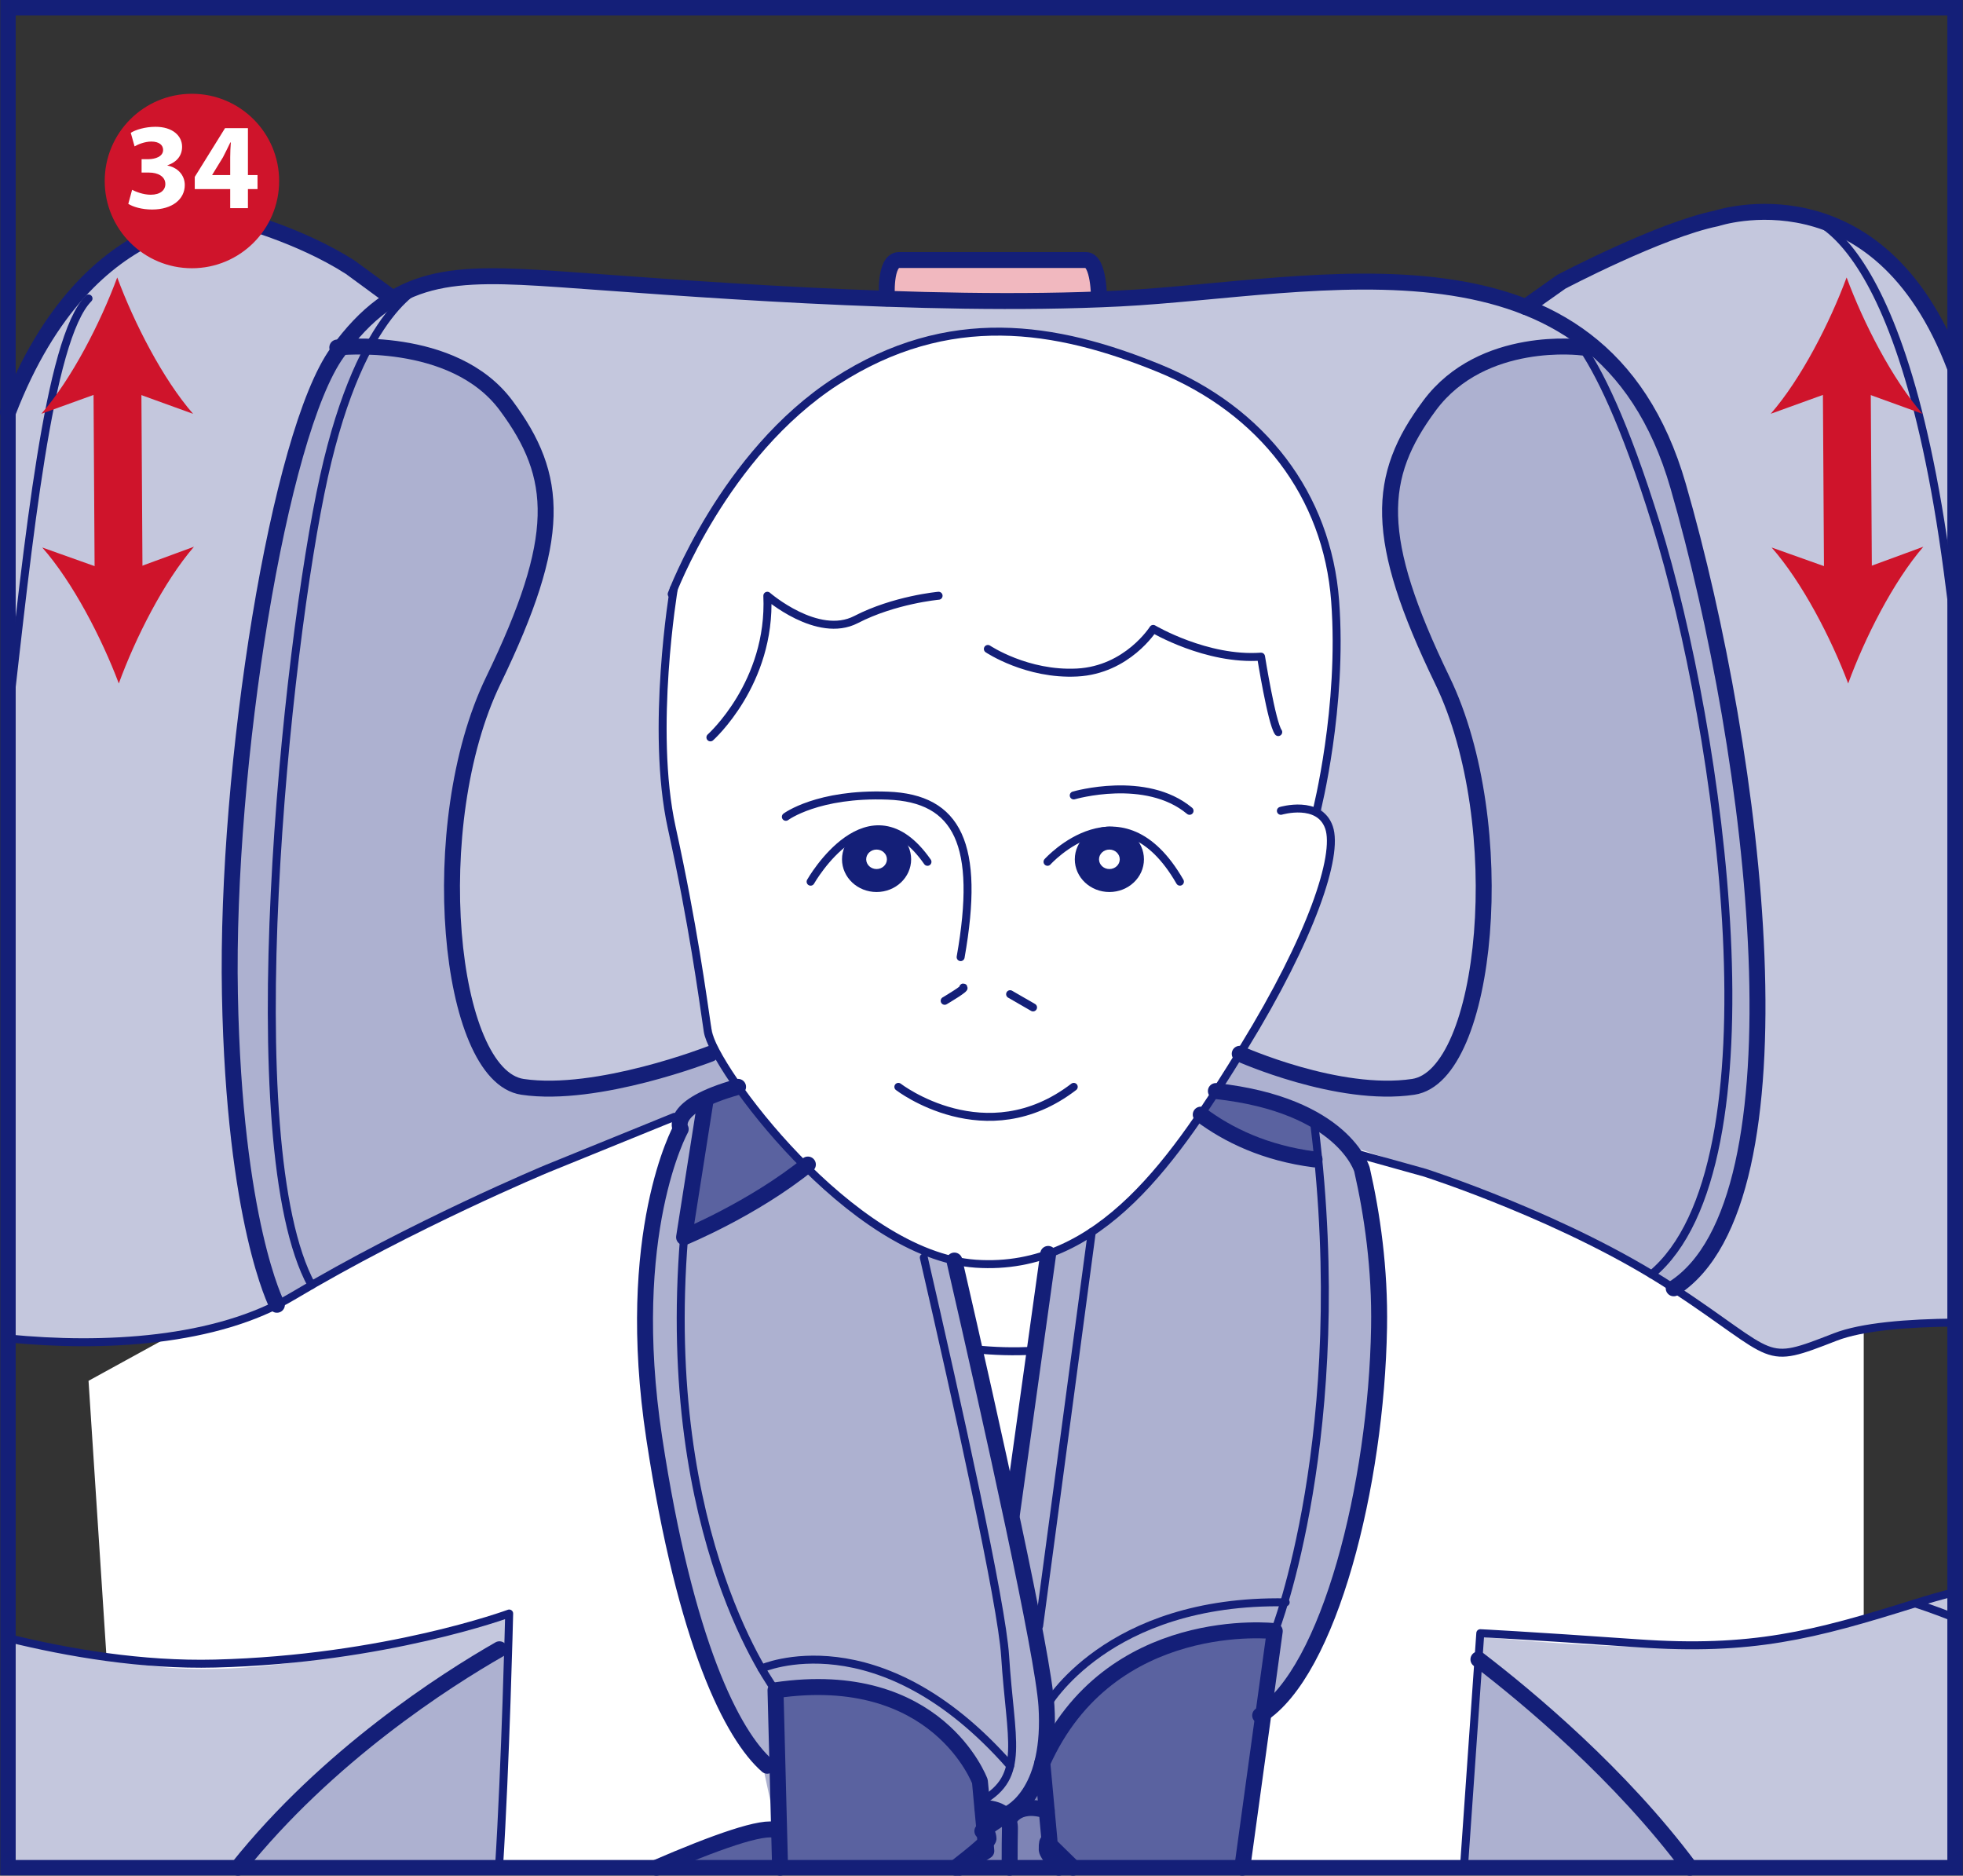 <?xml version="1.0" encoding="UTF-8"?>
<!DOCTYPE svg PUBLIC "-//W3C//DTD SVG 1.1//EN" "http://www.w3.org/Graphics/SVG/1.1/DTD/svg11.dtd">
<!-- Creator: CorelDRAW 2017 -->
<svg xmlns="http://www.w3.org/2000/svg" xml:space="preserve" width="45.013mm" height="43.007mm" version="1.1" style="shape-rendering:geometricPrecision; text-rendering:geometricPrecision; image-rendering:optimizeQuality; fill-rule:evenodd; clip-rule:evenodd"
viewBox="0 0 37502.22 35830.61"
 xmlns:xlink="http://www.w3.org/1999/xlink">
 <rect x="0" y="0" width="37502.22" height="35830.61" fill="#333333" stroke="none"/>
 <defs>
  <style type="text/css">
   <![CDATA[
    .str5 {stroke:#CF142B;stroke-width:88.15;stroke-miterlimit:4}
    .str2 {stroke:#CF142B;stroke-width:304.76;stroke-miterlimit:4}
    .str4 {stroke:#141F78;stroke-width:293.93;stroke-miterlimit:4}
    .str3 {stroke:#CF142B;stroke-width:914.37;stroke-miterlimit:4}
    .str1 {stroke:#141F78;stroke-width:152.22;stroke-linecap:round;stroke-linejoin:round;stroke-miterlimit:10}
    .str0 {stroke:#141F78;stroke-width:304.76;stroke-linecap:round;stroke-linejoin:round;stroke-miterlimit:10}
    .fil6 {fill:none}
    .fil8 {fill:none;fill-rule:nonzero}
    .fil4 {fill:white}
    .fil5 {fill:#F1B8BF}
    .fil11 {fill:#CF142B}
    .fil0 {fill:#C4C7DD}
    .fil1 {fill:#ADB1D0}
    .fil2 {fill:#7E84B5}
    .fil3 {fill:#5A62A0}
    .fil9 {fill:white;fill-rule:nonzero}
    .fil10 {fill:#CF142B;fill-rule:nonzero}
    .fil7 {fill:#141F78;fill-rule:nonzero}
   ]]>
  </style>
 </defs>
 <g id="Слой_x0020_1">
  <polygon class="fil0" points="36530.7,30662.29 37349.84,30446.18 37349.84,31565.5 "/>
  <path class="fil1" d="M3346.32 35678.23l0 -31506.68 1157.48 0 2393.03 933.2 7353.48 5119.66 7591.76 688.59 5391.01 -2616.65 1649.95 -2366.04c0,0 3277.5,-1758.76 3912.6,-1758.76l2025.37 0 0.33 31506.68 -31475.02 0z"/>
  <path class="fil1" d="M20599.69 8701.34c0,0 -434.98,563.45 -1868.74,489.39 -1433.67,-74.4 -1967.38,-227.53 -1997.12,-474.72 -29.99,-247.19 5,-1240.88 5,-1240.88 0,0 285.43,-397.41 1423.17,-440.9 1137.41,-43.49 2384.79,211.37 2415.95,472.06 31.49,260.69 21.75,1195.06 21.75,1195.06zm12881.38 6887.25c-758.33,-6097.77 -2340.71,-8742.16 -3760.3,-9498.4 -1419.67,-756.49 -3853.87,-709.5 -9953.13,-388.58 -6484.01,341.01 -7415.71,-163.38 -9660.12,-367.33 -2243.98,-204.04 -2935.83,596.03 -2935.83,596.03 -1801.17,1428.17 -2991.81,8072.06 -2783.11,12353.5 208.37,4281.77 224.87,7471.87 2678.47,7556.85 2453.27,84.9 5360.69,-3686.9 10864.17,-3972.59 5503.57,-285.68 6097.6,1160.73 8849.8,2040.36 2752.2,879.96 4515.96,1790.26 5524.07,435.57 1008.19,-1354.36 1761.18,-4049.82 1175.98,-8755.41z"/>
  <path class="fil0" d="M3346.32 29764.67c0,0 3423.88,-2185.5 6348.29,-2575.58l412.91 4009.58c0,0 -2865.01,1139.82 -4950.61,3768.55 -209.29,263.69 -394.49,499.39 -558.87,711l-1251.71 0 0 -5913.56z"/>
  <path class="fil0" d="M32239.35 35678.23c-2108.27,-2828.35 -4677.09,-4479.55 -4677.09,-4479.55l167.79 -4607.69c0,0 4343.17,2836.27 7091.29,3421.21l0 5666.03 -2581.99 0z"/>
  <path class="fil2" d="M20610.77 35678.23l-399.08 -413.82 -359.75 -1387.85c0,0 -158.38,846.14 -591.95,772.41 -433.48,-72.9 -789.15,-569.37 -789.15,-569.37l0 426.49 172.54 659.27 -811.98 512.88 2779.36 0z"/>
  <path class="fil3" d="M14966.56 34792.93l94.89 885.3 -2652.72 0c1135.41,-511.3 2160.92,-909.29 2557.83,-885.3z"/>
  <path class="fil0" d="M152.38 31289.57c842.31,202.62 2479.26,531.79 4079.23,489.3l-52.49 3899.35 -4026.74 0 0 -4388.66z"/>
  <path class="fil0" d="M34396.94 31246.33l2188.41 -616.94c0,0 419.24,142.97 764.49,281.19l0 4767.66 -2876.51 0 -76.4 -4431.9z"/>
  <path class="fil0" d="M34579.15 25722.51c0,0 1035.18,-389.49 1830.16,-422.65 250.19,-10.5 590.95,-14.33 940.53,-14.75l0 -18189.24c-95.81,-304.26 -196.12,-562.2 -300.68,-761.16 -743,-1412.84 -1860.16,-1958.88 -1860.16,-1958.88l-818.23 -329.51 208.37 21676.19z"/>
  <path class="fil0" d="M152.38 25550.8c275.6,27.24 593.61,54.9 958.78,81.48 1840.16,133.72 2571.16,-179.29 2571.16,-179.29l-124.64 -8610.52 124.64 -12601.02c0,0 -1777.93,182.29 -3152.53,2778.45 -136.3,257.52 -261.77,521.88 -377.41,790.99l0 17739.93z"/>
  <path class="fil4" d="M1691.36 26377.36l1642.96 -901.79c0,0 482.31,-53.49 1569.22,-448.81 1087.17,-395.58 2105.27,-1171.48 3309.16,-1755.26 1204.14,-583.7 4791.98,-1978.88 4791.98,-1978.88 0,0 -813.9,2272.23 -681.93,4182.96 131.72,1910.48 613.69,4285.02 867.97,5285.45 401.74,1580.97 1296.7,2571.16 1296.7,2571.16l315.43 1469.33c0,0 -1382.35,378.16 -2490.26,876.72l-2800.19 0c122.72,-1636.54 289.6,-4160.54 215.12,-4919.54 0,0 -1035.76,498.22 -3736.81,940.87 -2701.38,442.57 -3956.68,-56.15 -3956.68,-56.15l-342.67 -5266.04z"/>
  <path class="fil4" d="M27945.83 35678.23l298.85 -4416.32c0,0 3167.52,326.51 4659.76,155.46 1492.49,-171.04 2701.3,-461.14 2701.3,-461.14l0 -5559.97c0,0 -1348.44,511.72 -1761.43,416.74 -412.66,-94.64 -1366.1,-1147.15 -4018.91,-2333.96 -2652.89,-1186.81 -3958.51,-1556.31 -3958.51,-1556.31 0,0 439.4,1453.17 480.89,2120.35 232.2,3724.48 -897.63,6154.59 -897.63,6154.59 0,0 -385.33,1677.61 -1175.06,2421.53 -790.07,743.58 -679.26,1727.35 -679.26,1727.35l-67.07 1331.69 4417.07 0z"/>
  <path class="fil4" d="M18199.91 24140.62c0,0 -2573.83,-1009.27 -3712.48,-2865.09 -656.02,-1068.92 -854.05,-893.79 -1084.83,-2738.62 -230.7,-1844.66 -661.85,-2647.31 -742.66,-4552.2 -80.81,-1904.23 156.63,-2132.34 367.33,-3089.04 210.45,-956.7 2071.27,-3642.75 4303.51,-4276.1 2231.99,-633.44 4175.62,-40.57 5756.93,881.71 1580.97,922.29 2360.12,2667.55 2448.27,4512.8 88.15,1845.16 -382.41,3474.87 -382.41,3474.87 0,0 388.33,427.99 199.04,1111.91 -189.62,684.26 -548.79,1692.69 -1407.01,3099.04 -857.89,1406.68 -1685.53,2651.97 -2326.05,3215.1 -640.44,563.2 -1627.38,1094 -1627.38,1094l-732.17 4665.26 -1060.09 -4533.63z"/>
  <path class="fil1" d="M23131.77 21003.1c0,0 1534.23,55.82 2013.29,919.71 478.81,863.8 251.03,1851.33 251.03,1851.33l-3277.16 -1385.52 1012.85 -1385.52z"/>
  <path class="fil3" d="M20211.69 35264.4l-247.44 -1640.37c0,0 297.76,-1408.68 1748.52,-1924.56 1451,-515.47 2641.06,-515.47 2641.06,-515.47l-647.77 4283.77 -23.83 210.45 -3111.95 0 -358.58 -413.82z"/>
  <path class="fil3" d="M14978.98 35678.23l-142.38 -3336.48c0,0 1313.53,-241.03 2393.7,208.95 1080.09,449.65 1492.16,1499.24 1492.16,1499.24l103.14 1336.44 -449.15 291.85 -3397.47 0z"/>
  <path class="fil3" d="M13089.33 23488.11l400.91 -2508.84 620.11 -217.2 1294.7 1536.65c0,0 -2249.32,1465.08 -2315.72,1189.39z"/>
  <path class="fil3" d="M22920.16 21292.61l308.35 -437.9c0,0 1259.96,59.65 1478.91,218.95 218.7,159.3 301.6,261.52 301.6,261.52l174.88 813.31c0,0 -1802.25,-281.27 -2263.73,-855.89z"/>
  <polygon class="fil1" points="13490.24,20979.27 13089.33,23488.11 12546.12,23488.11 13004.68,21292.61 "/>
  <polygon class="fil1" points="25114.48,21393.42 25987.12,22341.62 26347.78,23774.13 25279.95,23852.86 "/>
  <path class="fil0" d="M6528.83 6619.56c0,0 997.27,-1363.52 2667.3,-1318.2 1669.7,44.91 5064.42,208.62 8134.38,418.82 3070.21,210.45 6909.58,-258.69 8724.83,-286.02 1815.17,-27.33 2538.5,105.23 3319.15,525.8 780.65,420.32 1050.18,659.6 1050.18,659.6 0,0 -1078.42,-283.35 -2601.74,613.36 -1523.07,896.71 -1506.32,2412.45 -1095.75,3679.24 410.32,1266.46 1099.58,1743.77 1522.82,4576.78 423.49,2833.1 -100.23,5130.32 -1182.15,5273.12 -1082.17,143.13 -2235.82,-228.03 -2235.82,-228.03l-1147.74 -403.24c0,0 1182.15,-1941.89 1567.14,-3166.69 385.08,-1224.97 -67.57,-1588.89 -67.57,-1588.89 0,0 976.36,-3755.05 -175.46,-5779.51 -1152.15,-2024.45 -2418.36,-2727.54 -5240.8,-3213.68 -2822.44,-486.39 -4843.39,1726.19 -5857.74,2976.23 -1013.68,1249.71 -1190.64,2047.7 -1206.81,2922.66 -16.41,875.22 -149.3,2792.19 181.04,3948.43 330.42,1156.23 665.43,3755.3 687.76,3901.44 0,0 -2472.93,843.81 -3563.93,634.52 -1091.33,-209.29 -1614.8,-2268.73 -1335.61,-4677.34 279.27,-2408.36 1570.97,-4572.45 1710.61,-5759.26 139.63,-1186.81 -453.81,-2617.9 -1466.33,-3281.25 -1012.27,-663.1 -2387.79,-427.9 -2387.79,-427.9z"/>
  <path class="fil0" d="M29147.56 5790.42c0,0 1619.79,-1113.33 2966.82,-1423.76 1346.69,-310.35 2458.27,-181.29 2458.27,-181.29l418.82 21290.2c0,0 -688.01,394.16 -1146.82,337.76 -458.81,-56.15 -1811.42,-1174.23 -1811.42,-1174.23 0,0 1653.54,-1257.04 1538.06,-4938.95 -115.47,-3681.82 -534.63,-7626.17 -1337.61,-10069.44 -802.65,-2443.36 -2212.58,-3610.17 -3086.12,-3840.29z"/>
  <path class="fil0" d="M2653.89 25640.78l680.09 -21302.03c0,0 389.16,-285.35 1414.93,-97.31 1026.1,188.12 2176.42,1034.93 2176.42,1034.93l559.04 425.24c0,0 -766.82,-189.87 -1953.63,3300.66 -1186.81,3490.53 -1075.42,6951.07 -1165.98,9863.24 -90.48,2912.08 324.51,3994.25 483.47,4622.61 159.05,628.11 507.88,1396.1 507.88,1396.1 0,0 -1425.42,748.66 -2702.21,756.58z"/>
  <path class="fil5" d="M16940.44 5707.86c0,0 -192.79,-740.66 234.86,-740.66 427.9,0 3271.58,-124.64 3570.76,0 299.18,124.55 250.11,760.33 250.11,760.33l-4055.74 -19.66z"/>
  <path class="fil6 str0" d="M37349.84 7021.3c-1470.16,-3884.61 -4554.45,-2849.76 -4554.45,-2849.76 -1090.17,221.28 -2970.07,1212.64 -2970.07,1212.64l-678.01 479.72"/>
  <path class="fil6 str0" d="M152.38 7873.61c1559.31,-4042.32 4351.42,-3702.07 4351.42,-3702.07 0,0 1204.14,303.6 2187.58,933.2l813.9 596.86"/>
  <path class="fil6 str0" d="M28244.68 31699.56c952.45,730.83 2712.79,2197.58 4039.24,3978.67"/>
  <path class="fil6 str0" d="M9541.48 31505.85c-1034.51,592.36 -3281.5,2027.95 -4995.77,4172.38"/>
  <path class="fil6 str0" d="M12540.7 35678.23c1105.41,-477.64 2053.03,-819.4 2296.22,-711"/>
  <path class="fil6 str0" d="M20057.73 35245.58c0,0 -65.57,-186.29 -60.57,88.81 0.83,46.99 87.9,170.96 231.36,343.84"/>
  <path class="fil6 str0" d="M18767.44 34979.64c0,0 100.48,-38.82 117.89,140.47 4.58,48.32 -251.28,265.86 -627.69,558.12"/>
  <path class="fil6 str0" d="M18767.44 34537.24c0,0 540.79,-27.33 526.71,402.07 -3.83,120.06 -5.5,399.16 -5.92,738.91"/>
  <path class="fil6 str0" d="M19260 34792.93c0,0 138.8,-393.24 737.16,-204.2"/>
  <path class="fil6 str1" d="M12832.14 11348.89c0,0 992.52,-2674.3 3141.95,-4065.15 2149.67,-1390.76 4197.95,-1055.42 6170.17,-249.53 1972.38,805.98 3211.6,2424.53 3363.23,4447.56 151.63,2022.7 -353.92,4007.16 -353.92,4007.16"/>
  <path class="fil6 str1" d="M12872.38 11247.25c0,0 -451.4,2687.22 -40.24,4558.54 410.91,1871.07 587.87,3211.6 689.26,3894.36 101.06,682.51 2733.62,4279.1 5121.99,4440.48 2388.04,161.38 3829.45,-2038.62 5119.16,-4137.13 1289.62,-2099.1 1812.83,-3663.33 1627.04,-4197.95 -185.71,-534.63 -919.04,-316.59 -919.04,-316.59"/>
  <path class="fil6 str1" d="M13571.88 14086.1c0,0 1163.32,-1036.93 1087.5,-2705.71 0,0 960.78,834.39 1694.11,455.23 733.33,-379.41 1577.72,-455.23 1577.72,-455.23"/>
  <path class="fil6 str1" d="M18872.67 12396.74c0,0 745.91,500.8 1705.28,450.23 959.36,-50.57 1453.42,-832.89 1453.42,-832.89 0,0 1023.1,605.44 2060.03,529.63 0,0 202.2,1264.38 328.59,1441"/>
  <path class="fil6 str1" d="M17162.64 20762.07c0,0 1669.2,1289.7 3350.65,0"/>
  <path class="fil6 str1" d="M18047.61 19118.19c0,0 430.32,-253.03 354.17,-253.03"/>
  <line class="fil6 str1" x1="19297.65" y1="18991.81" x2="19735.89" y2= "19244.58" />
  <path class="fil6 str1" d="M15013.3 15603.33c0,0 606.86,-454.73 1947.14,-404.41 1340.28,50.49 1772.34,935.45 1392.01,3084.88"/>
  <path class="fil6 str1" d="M20513.29 15195.1c0,0 1377.85,-402.41 2212.58,293.85"/>
  <path class="fil6 str1" d="M15486.19 16842.47c0,0 1120.08,-1972.46 2232.82,-379.16"/>
  <path class="fil6 str1" d="M20012.16 16462.97c0,0 1409.93,-1567.72 2529.75,379.16"/>
  <path class="fil7" d="M17330.77 16415.07c0,303.1 -261.61,548.79 -584.28,548.79 -322.76,0 -584.28,-245.69 -584.28,-548.79 0,-303.01 261.52,-548.37 584.28,-548.37 322.68,0 584.28,245.36 584.28,548.37z"/>
  <path class="fil8 str1" d="M17330.77 16415.07c0,303.1 -261.61,548.79 -584.28,548.79 -322.76,0 -584.28,-245.69 -584.28,-548.79 0,-303.01 261.52,-548.37 584.28,-548.37 322.68,0 584.28,245.36 584.28,548.37z"/>
  <path class="fil9" d="M16944.28 16415.07c0,102.64 -88.73,186.12 -198.12,186.12 -109.31,0 -198.04,-83.48 -198.04,-186.12 0,-102.56 88.73,-186.04 198.04,-186.04 109.39,0 198.12,83.48 198.12,186.04z"/>
  <path class="fil7" d="M21778.58 16415.07c0,303.1 -261.61,548.79 -584.28,548.79 -322.76,0 -584.62,-245.69 -584.62,-548.79 0,-303.01 261.86,-548.37 584.62,-548.37 322.68,0 584.28,245.36 584.28,548.37z"/>
  <path class="fil8 str1" d="M21778.58 16415.07c0,303.1 -261.61,548.79 -584.28,548.79 -322.76,0 -584.62,-245.69 -584.62,-548.79 0,-303.01 261.86,-548.37 584.62,-548.37 322.68,0 584.28,245.36 584.28,548.37z"/>
  <path class="fil9" d="M21392.42 16415.07c0,102.64 -88.81,186.12 -198.12,186.12 -109.39,0 -198.12,-83.48 -198.12,-186.12 0,-102.56 88.73,-186.04 198.12,-186.04 109.31,0 198.12,83.48 198.12,186.04z"/>
  <path class="fil8 str1" d="M18618.39 25773.58c366.25,37.99 752.99,51.74 1149.24,27.41"/>
  <path class="fil8 str1" d="M37349.84 25264.53c-908.29,8.25 -1780.67,78.07 -2288.39,276.02 -1409.59,549.29 -1066.92,403.24 -3085.79,-930.29 -2019.2,-1333.19 -4750.83,-2207.24 -4750.83,-2207.24l-1357.94 -378.25"/>
  <path class="fil8 str1" d="M37349.84 30409.1c-255.11,67.57 -511.8,140.88 -764.74,220.28 -1942.8,609.53 -3123.7,914.37 -5295.2,762.08 -2171.67,-152.55 -3009.64,-192.79 -3009.64,-192.79l-312.51 4479.55"/>
  <path class="fil8 str1" d="M152.38 25567.63c1830.83,181.21 3977.59,65.15 5435.92,-804.82 2298.72,-1371.35 4862.8,-2438.27 4862.8,-2438.27l2433.02 -989.36"/>
  <path class="fil8 str1" d="M152.38 31289.9c1157.4,285.35 2564.91,524.13 3954.93,488.97 3258.34,-82.56 5620.21,-956.11 5620.21,-956.11 0,0 -70.32,2903.25 -194.54,4855.47"/>
  <path class="fil8 str0" d="M16944.28 5701.61c0,0 -53.49,-734.41 231.03,-734.41l3570.76 0c252.78,0 250.11,734.41 250.11,734.41"/>
  <path class="fil8 str1" d="M34238.81 4085.15c0,0 2022.95,-311.01 2970.82,6826.68 49.16,369.92 95.73,740 140.22,1109.5"/>
  <path class="fil8 str1" d="M36585.35 30629.64c0,0 365.75,113.97 764.49,279.6"/>
  <path class="fil8 str1" d="M152.38 13749.18c388.66,-3387.47 773.74,-7276.33 1538.98,-8047.57"/>
  <path class="fil8 str0" d="M14657.64 33730.76c-661.93,-579.87 -1562.14,-2328.97 -2158.17,-6255.65 -595.78,-3926.1 505.22,-5905.89 505.22,-5905.89 0,0 -260.11,-430.65 1095.67,-807.15"/>
  <path class="fil8 str0" d="M18232.81 24080.06c719.5,3129.95 1697.03,7518.02 1759.35,8511.21 99.06,1582.39 -609.53,2019.79 -790.65,2084.44l-397.08 265.11"/>
  <path class="fil8 str0" d="M18327.38 35678.23l515.63 -320.09 -122.31 -1328.2c0,0 -811.23,-2196.41 -3905.27,-1740.52l87.65 3388.81"/>
  <path class="fil8 str0" d="M15434.12 22245.81c-1045.43,844.97 -2365.12,1388.1 -2365.12,1388.1l406.49 -2585.24"/>
  <path class="fil8 str1" d="M17648.53 24022.15c642.77,2791.03 1490.74,6610.48 1553.89,7612.09 102.89,1629.21 397.99,2291.64 -447.06,2773.36"/>
  <path class="fil8 str1" d="M14815.43 32289.42c0,0 -2211.41,-2902.17 -1746.43,-8655.18"/>
  <path class="fil8 str1" d="M14549.16 31873.18c0,0 2236.99,-1000.44 4749.66,1857.57"/>
  <path class="fil8 str0" d="M23732.64 35678.23l621.19 -4519.21c0,0 -3153.36,-365.92 -4440.73,2515.01l144.88 1571.56 441.57 432.65"/>
  <line class="fil8 str0" x1="19332.06" y1="28927.36" x2="20025.07" y2= "23953.42" />
  <path class="fil8 str0" d="M24075.22 32769.98c1322.36,-830.89 2220.24,-4410.82 2271.06,-7409.3 19.75,-1124.83 -130.8,-2161.75 -326.26,-3019.06 0,0 -351.5,-1233.3 -2791.28,-1499.57"/>
  <path class="fil8 str0" d="M22939.57 21292.61c520.21,388.83 1230.3,735.08 2174.92,855.89"/>
  <line class="fil8 str1" x1="20858.38" y1="23533.68" x2="19852.28" y2= "31059.7" />
  <path class="fil8 str1" d="M19992.16 32591.27c0,0 1148.07,-2040.95 4570.37,-1981.88"/>
  <path class="fil8 str1" d="M24353.83 31159.01c0,0 1477.58,-3780.3 760.99,-9640.12"/>
  <path class="fil8 str0" d="M5290.29 24924.78c0,0 -814.98,-1562.97 -897.88,-5932.89 -83.23,-4369.91 939.95,-10722.62 2051.53,-12258.6 1111.58,-1535.98 2193.75,-1541.31 4253.19,-1399.01 2059.44,142.55 6939.66,557.21 10695.29,367.33 3755.55,-189.79 9165.98,-1621.21 10666.97,3579.93 1501.07,5200.81 2520,13658.78 -83.73,15328.81"/>
  <path class="fil8 str1" d="M29641.36 6090.19c0,0 777.4,-20 1998.96,3924.35 1221.72,3944.01 2408.03,12253.6 -87.31,14329.46"/>
  <path class="fil8 str1" d="M8111.89 5434.17c0,0 -1196.56,391.49 -1923.64,3673.07 -727.17,3280.91 -1698.86,12768.49 -235.78,15441.96"/>
  <path class="fil8 str0" d="M30227.48 6638.06c0,0 -1903.15,-253.94 -2915.41,1107.5 -1011.93,1361.35 -1081.83,2514.42 244.61,5253.96 1326.36,2739.29 872.63,7549.77 -558.46,7762.3 -1431.34,213.03 -3313.91,-631.36 -3313.91,-631.36"/>
  <path class="fil8 str0" d="M6443.94 6638.06c0,0 2212.58,-253.94 3224.51,1107.5 1012.27,1361.35 1082.17,2514.42 -244.28,5253.96 -1326.36,2739.29 -872.63,7549.77 558.46,7762.3 1431.09,213.03 3589.26,-631.36 3589.26,-631.36"/>
  <line class="fil8 str2" x1="2260.31" y1="11216.68" x2="2239.49" y2= "7139.19" />
  <path class="fil10" d="M2269.73 13055.92c316.59,-866.97 859.14,-1943.89 1436.09,-2611.98l-1446.67 531.38 -1451.92 -516.63c584.03,662.43 1137.49,1733.44 1462.5,2597.24z"/>
  <path class="fil10" d="M2239.74 5299.87c320.68,865.55 868.8,1939.55 1449,2605.24l-1449.25 -524.63 -1449.58 524.05c580.45,-665.43 1129.24,-1739.35 1449.83,-2604.65z"/>
  <line class="fil8 str3" x1="2269.73" y1="11684.57" x2="2239.49" y2= "6745.62" />
  <line class="fil8 str2" x1="35299.23" y1="11216.68" x2="35278.32" y2= "7139.19" />
  <path class="fil10" d="M35308.64 13055.92c316.51,-866.97 859.39,-1943.89 1436.34,-2611.98l-1446.92 531.38 -1451.92 -516.63c583.7,662.43 1137.41,1733.44 1462.5,2597.24z"/>
  <path class="fil10" d="M35278.65 5299.87c320.68,865.55 868.8,1939.55 1449.25,2605.24l-1449.58 -524.63 -1449.58 524.05c580.78,-665.43 1129.24,-1739.35 1449.92,-2604.65z"/>
  <line class="fil8 str3" x1="35308.64" y1="11684.57" x2="35278.32" y2= "6745.62" />
  <polygon class="fil8 str4" points="152.71,35678.23 37350.18,35678.23 37350.18,146.97 152.71,146.97 "/>
  <path class="fil11" d="M3666.74 5080c895.79,0 1622.13,-726.25 1622.13,-1622.13 0,-896.13 -726.33,-1622.38 -1622.13,-1622.38 -895.88,0 -1622.13,726.25 -1622.13,1622.38 0,895.88 726.25,1622.13 1622.13,1622.13z"/>
  <path class="fil6 str5" d="M3666.74 5080c895.79,0 1622.13,-726.25 1622.13,-1622.13 0,-896.13 -726.33,-1622.38 -1622.13,-1622.38 -895.88,0 -1622.13,726.25 -1622.13,1622.38 0,895.88 726.25,1622.13 1622.13,1622.13z"/>
  <path class="fil9" d="M2451.02 3894.36c89.31,55.99 256.61,107.98 453.9,107.98 387.91,0 625.19,-197.95 625.19,-467.89 0,-199.95 -147.97,-338.59 -331.26,-371.91l0 -4.67c187.96,-65.32 279.94,-192.62 279.94,-354.59 0,-209.29 -181.29,-381.25 -507.88,-381.25 -197.95,0 -381.25,56.65 -472.56,115.31l72.65 258.61c63.32,-37.32 195.29,-91.98 319.93,-91.98 150.63,0 225.28,68.65 225.28,159.96 0,129.3 -152.63,173.96 -272.6,176.63l-138.63 0 0 255.94 145.97 0c157.3,0 307.93,68.65 307.93,219.28 0,114.64 -93.98,203.95 -279.94,203.95 -145.97,0 -291.27,-60.65 -355.25,-93.98l-72.65 268.61zm2285.48 81.98l0 -364.58 183.29 0 0 -267.94 -183.29 0 0 -895.79 -437.23 0 -578.53 931.12 0 232.61 677.18 0 0 364.58 338.59 0zm-681.84 -632.52l0 -4.67 204.62 -333.92c51.99,-96.64 91.98,-185.96 141.3,-284.6l9.33 0c-7.33,98.64 -12,192.62 -12,284.6l0 338.59 -343.25 0z"/>
 </g>
</svg>
